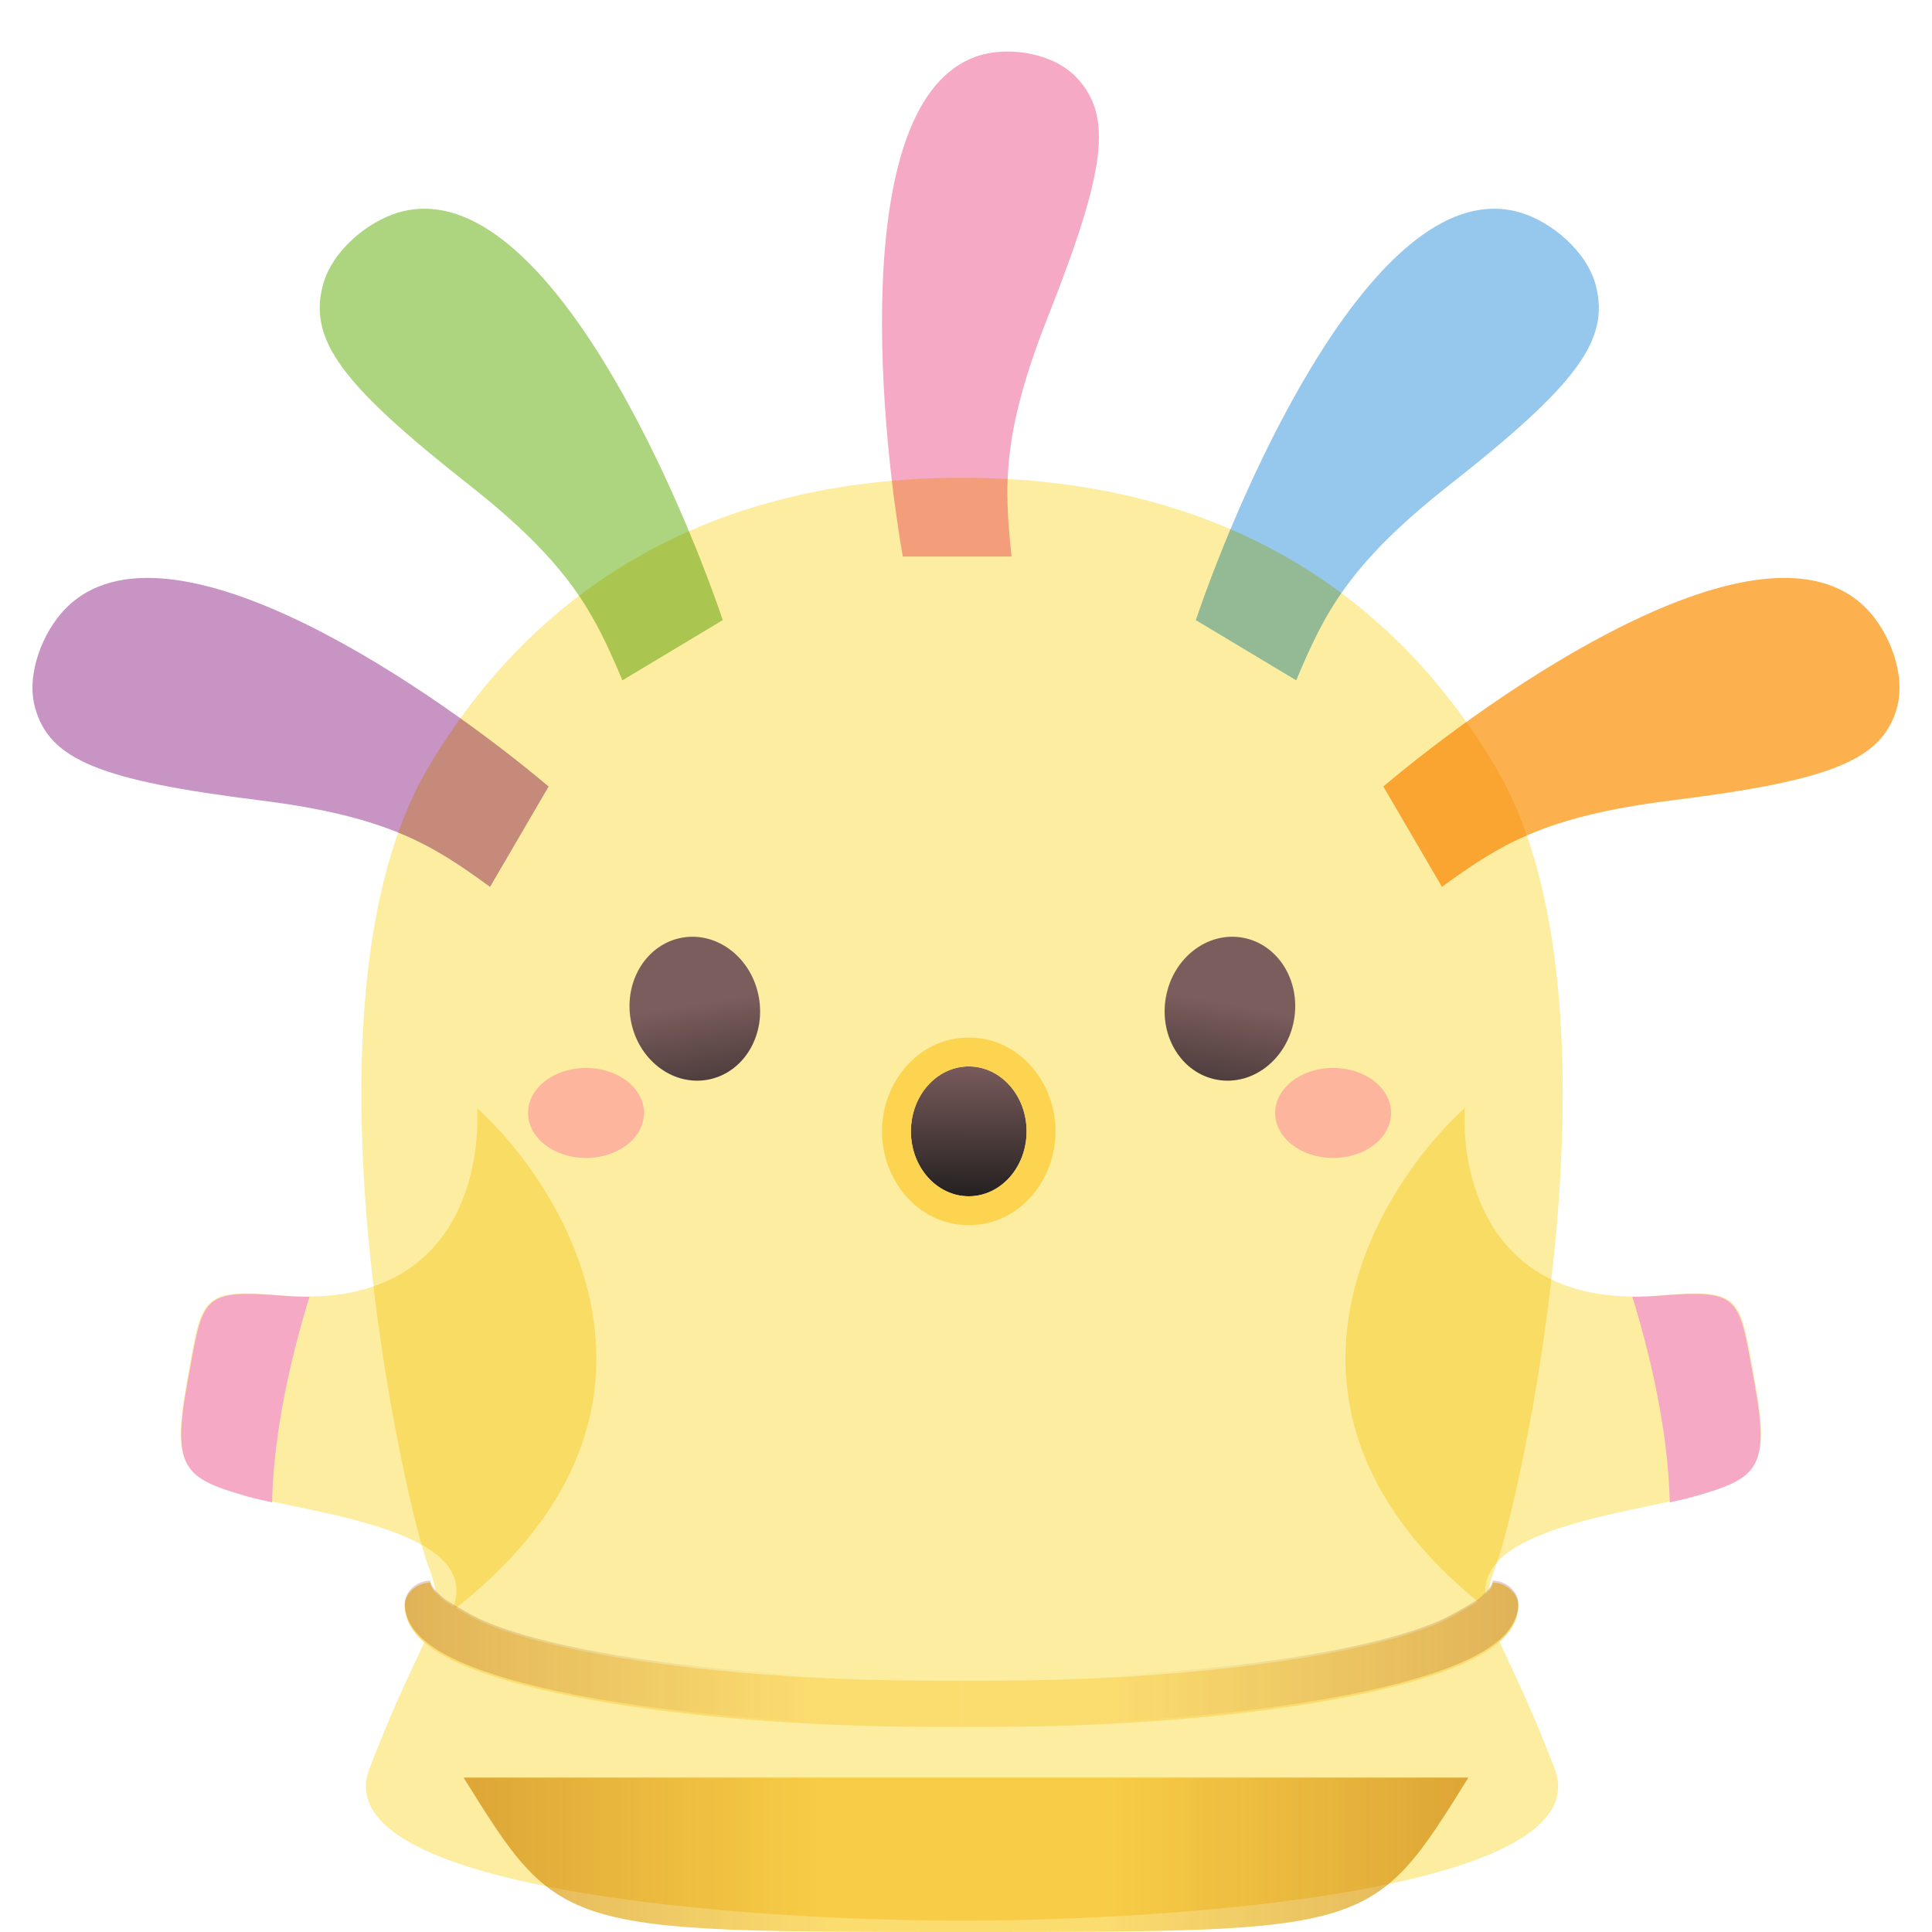 <svg width="150" height="150" viewBox="0 0 150 150" fill="none" xmlns="http://www.w3.org/2000/svg">
<path d="M35.996 138.013C43.453 150 43.453 150 75 150C106.547 150 106.547 150 114.004 138.013H35.996Z" fill="#FBDC6F"/>
<path style="mix-blend-mode:multiply" opacity="0.3" d="M114.004 138.013C106.547 150 106.547 150 75 150C43.453 150 43.453 150 35.996 138.013H114.004Z" fill="url(#paint0_linear_9_1225)"/>
<path style="mix-blend-mode:multiply" opacity="0.3" d="M35.996 138.013C43.453 150 43.453 150 75 150C106.547 150 106.547 150 114.004 138.013H35.996Z" fill="url(#paint1_linear_9_1225)"/>
<g filter="url(#filter0_i_9_1225)">
<path d="M128.813 96.579C115.92 97.669 113.442 87.791 113.72 82.029C106.314 88.824 96.343 106.153 115.702 121.113C112.85 114.746 126.781 113.498 131.624 112.095C136.466 110.693 137.464 109.95 136.26 103.3C135.055 96.651 135.368 96.026 128.813 96.579Z" fill="#FCEDA0"/>
<path fill-rule="evenodd" clip-rule="evenodd" d="M126.733 96.68C127.38 96.686 128.057 96.662 128.765 96.605C134.904 96.106 134.998 96.629 136.007 102.235C136.071 102.592 136.139 102.969 136.213 103.367C137.44 110.035 136.448 110.776 131.629 112.163C131.073 112.323 130.396 112.481 129.639 112.644C129.526 107.088 128.092 101.037 126.733 96.68Z" fill="#F6A9C4"/>
</g>
<g filter="url(#filter1_i_9_1225)">
<path d="M21.95 96.579C34.843 97.669 37.321 87.791 37.043 82.029C44.449 88.824 54.42 106.152 35.061 121.113C37.913 114.746 23.982 113.498 19.139 112.095C14.297 110.693 13.299 109.95 14.503 103.3C15.707 96.651 15.395 96.026 21.95 96.579Z" fill="#FCEDA0"/>
<path fill-rule="evenodd" clip-rule="evenodd" d="M24.03 96.68C23.383 96.686 22.706 96.662 21.998 96.605C15.859 96.106 15.765 96.629 14.756 102.235C14.692 102.592 14.624 102.969 14.55 103.367C13.323 110.035 14.315 110.776 19.134 112.163C19.69 112.323 20.367 112.481 21.124 112.644C21.237 107.088 22.671 101.037 24.03 96.68Z" fill="#F6A9C4"/>
</g>
<g filter="url(#filter2_i_9_1225)">
<path d="M76.284 0.239C65.929 2.997 68.217 28.417 70.093 39.209H78.535C77.972 33.813 77.747 29.736 81.349 20.623C85.851 9.232 86.414 5.035 83.6 2.038C81.82 0.142 78.535 -0.36 76.284 0.239Z" fill="#F6A9C4"/>
</g>
<g filter="url(#filter3_i_9_1225)">
<path d="M118.044 12.504C107.102 9.248 96.505 33.393 92.842 44.144L100.638 48.822C102.816 43.654 104.647 39.86 112.53 33.655C122.384 25.898 125.002 22.433 123.902 18.176C123.206 15.484 120.423 13.211 118.044 12.504Z" fill="#96C8ED"/>
</g>
<g filter="url(#filter4_i_9_1225)">
<path d="M30.916 12.504C41.858 9.248 52.455 33.393 56.118 44.144L48.322 48.822C46.144 43.654 44.313 39.86 36.43 33.655C26.577 25.898 23.959 22.433 25.058 18.176C25.754 15.484 28.537 13.211 30.916 12.504Z" fill="#ADD57F"/>
</g>
<g filter="url(#filter5_i_9_1225)">
<path d="M144.921 43.26C136.921 35.082 115.857 49.925 107.402 57.062L111.952 64.854C116.381 61.633 119.836 59.383 129.77 58.144C142.189 56.595 146.173 55.013 147.286 50.914C147.99 48.322 146.66 45.037 144.921 43.26Z" fill="#FDB14E"/>
</g>
<g filter="url(#filter6_i_9_1225)">
<path d="M5.079 43.26C13.077 35.082 34.141 49.927 42.595 57.065L38.047 64.858C33.617 61.635 30.163 59.386 20.229 58.146C7.811 56.597 3.827 55.014 2.714 50.915C2.01 48.322 3.34 45.038 5.079 43.26Z" fill="#C894C4"/>
</g>
<g filter="url(#filter7_i_9_1225)">
<path d="M28.691 133.298C25.056 142.755 57.844 145.119 74.692 145.119C91.541 145.119 124.329 142.755 120.694 133.298C116.151 121.476 114.447 122.039 116.151 117.535C117.854 113.032 126.897 73.81 116.151 55.612C107.815 41.496 94.002 33.094 74.692 33.094C55.383 33.094 41.569 41.496 33.234 55.612C22.488 73.81 31.53 113.032 33.234 117.535C34.938 122.039 33.234 121.476 28.691 133.298Z" fill="#FCEDA0"/>
</g>
<path d="M31.425 124.664C31.425 123.674 32.419 122.871 33.413 122.871C33.413 123.319 34.136 123.974 34.406 124.216C34.677 124.457 36.498 125.519 37.389 125.923C39.163 126.726 41.855 127.516 45.337 128.207C52.268 129.582 61.933 130.489 72.666 130.489H74.653V134.074H72.666C61.719 134.074 51.758 133.152 44.482 131.708C40.86 130.989 37.804 130.122 35.605 129.126C34.51 128.63 33.528 128.058 32.794 127.385C32.059 126.712 31.425 125.796 31.425 124.664Z" fill="#FBDC6F"/>
<path d="M117.882 124.664C117.882 123.674 116.888 122.871 115.894 122.871C115.894 123.319 115.171 123.974 114.9 124.216C114.63 124.457 112.809 125.519 111.917 125.923C110.143 126.726 107.451 127.516 103.97 128.207C97.039 129.582 87.373 130.489 76.641 130.489H74.653V134.074H76.641C87.587 134.074 97.549 133.152 104.824 131.708C108.446 130.989 111.503 130.122 113.701 129.126C114.796 128.63 115.778 128.058 116.513 127.385C117.248 126.712 117.882 125.796 117.882 124.664Z" fill="#FBDC6F"/>
<g opacity="0.3">
<path d="M31.425 124.507C31.425 123.517 32.419 122.714 33.413 122.714C33.413 123.162 34.136 123.817 34.406 124.059C34.677 124.3 36.498 125.362 37.389 125.766C39.163 126.569 41.855 127.359 45.337 128.05C52.268 129.425 61.933 130.332 72.666 130.332H74.653V133.917H72.666C61.719 133.917 51.758 132.995 44.482 131.551C40.86 130.832 37.804 129.965 35.605 128.969C34.51 128.473 33.528 127.901 32.794 127.228C32.059 126.555 31.425 125.639 31.425 124.507Z" fill="url(#paint2_linear_9_1225)" style="mix-blend-mode:multiply"/>
<path d="M117.882 124.507C117.882 123.517 116.888 122.714 115.894 122.714C115.894 123.162 115.171 123.817 114.9 124.059C114.63 124.3 112.809 125.362 111.917 125.766C110.143 126.569 107.451 127.359 103.97 128.05C97.039 129.425 87.373 130.332 76.641 130.332H74.653V133.917H76.641C87.587 133.917 97.549 132.995 104.824 131.551C108.446 130.832 111.503 129.965 113.701 128.969C114.796 128.473 115.778 127.901 116.513 127.228C117.248 126.555 117.882 125.639 117.882 124.507Z" fill="url(#paint3_linear_9_1225)" style="mix-blend-mode:multiply"/>
</g>
<g opacity="0.3">
<path d="M117.882 124.507C117.882 123.517 116.888 122.714 115.894 122.714C115.894 123.162 115.171 123.817 114.9 124.059C114.63 124.3 112.809 125.362 111.917 125.766C110.143 126.569 107.451 127.359 103.97 128.05C97.039 129.425 87.373 130.332 76.641 130.332H74.653V133.917H76.641C87.587 133.917 97.549 132.995 104.824 131.551C108.446 130.832 111.503 129.965 113.701 128.969C114.796 128.473 115.778 127.901 116.513 127.228C117.248 126.555 117.882 125.639 117.882 124.507Z" fill="url(#paint4_linear_9_1225)" style="mix-blend-mode:multiply"/>
<path d="M31.425 124.507C31.425 123.517 32.419 122.714 33.413 122.714C33.413 123.162 34.136 123.817 34.406 124.059C34.677 124.3 36.498 125.362 37.389 125.766C39.163 126.569 41.855 127.359 45.337 128.05C52.268 129.425 61.933 130.332 72.666 130.332H74.653V133.917H72.666C61.719 133.917 51.758 132.995 44.482 131.551C40.86 130.832 37.804 129.965 35.605 128.969C34.51 128.473 33.528 127.901 32.794 127.228C32.059 126.555 31.425 125.639 31.425 124.507Z" fill="url(#paint5_linear_9_1225)" style="mix-blend-mode:multiply"/>
</g>
<g style="mix-blend-mode:multiply">
<ellipse rx="5.051" ry="5.602" transform="matrix(0.985 -0.173 0.174 0.985 53.945 78.316)" fill="url(#paint6_linear_9_1225)"/>
</g>
<g style="mix-blend-mode:multiply">
<ellipse rx="5.051" ry="5.602" transform="matrix(-0.985 -0.173 -0.174 0.985 95.491 78.316)" fill="url(#paint7_linear_9_1225)"/>
</g>
<g style="mix-blend-mode:multiply">
<path d="M79.704 87.838C79.704 90.623 77.693 92.879 75.213 92.879C72.733 92.879 70.723 90.623 70.723 87.838C70.723 85.054 72.733 82.797 75.213 82.797C77.693 82.797 79.704 85.054 79.704 87.838Z" fill="url(#paint8_linear_9_1225)"/>
</g>
<path fill-rule="evenodd" clip-rule="evenodd" d="M81.951 87.838C81.951 91.605 79.177 95.12 75.215 95.12C71.253 95.12 68.478 91.605 68.478 87.838C68.478 84.072 71.253 80.557 75.215 80.557C79.177 80.557 81.951 84.072 81.951 87.838ZM75.215 92.879C77.695 92.879 79.706 90.623 79.706 87.838C79.706 85.054 77.695 82.797 75.215 82.797C72.734 82.797 70.723 85.054 70.723 87.838C70.723 90.623 72.734 92.879 75.215 92.879Z" fill="#FCD44F"/>
<g opacity="0.7">
<ellipse rx="4.5" ry="3.496" transform="matrix(1 0 0 -1 103.504 86.409)" fill="#FF9D9D"/>
<ellipse rx="4.5" ry="3.496" transform="matrix(1 0 0 -1 45.498 86.409)" fill="#FF9D9D"/>
</g>
<defs>
<filter id="filter0_i_9_1225" x="104.462" y="82.029" width="32.262" height="43.084" filterUnits="userSpaceOnUse" color-interpolation-filters="sRGB">
<feFlood flood-opacity="0" result="BackgroundImageFix"/>
<feBlend mode="normal" in="SourceGraphic" in2="BackgroundImageFix" result="shape"/>
<feColorMatrix in="SourceAlpha" type="matrix" values="0 0 0 0 0 0 0 0 0 0 0 0 0 0 0 0 0 0 127 0" result="hardAlpha"/>
<feOffset dy="4"/>
<feGaussianBlur stdDeviation="8"/>
<feComposite in2="hardAlpha" operator="arithmetic" k2="-1" k3="1"/>
<feColorMatrix type="matrix" values="0 0 0 0 0.475 0 0 0 0 0.086 0 0 0 0 0 0 0 0 0.3 0"/>
<feBlend mode="multiply" in2="shape" result="effect1_innerShadow_9_1225"/>
</filter>
<filter id="filter1_i_9_1225" x="14.038" y="82.029" width="32.262" height="43.084" filterUnits="userSpaceOnUse" color-interpolation-filters="sRGB">
<feFlood flood-opacity="0" result="BackgroundImageFix"/>
<feBlend mode="normal" in="SourceGraphic" in2="BackgroundImageFix" result="shape"/>
<feColorMatrix in="SourceAlpha" type="matrix" values="0 0 0 0 0 0 0 0 0 0 0 0 0 0 0 0 0 0 127 0" result="hardAlpha"/>
<feOffset dy="4"/>
<feGaussianBlur stdDeviation="8"/>
<feComposite in2="hardAlpha" operator="arithmetic" k2="-1" k3="1"/>
<feColorMatrix type="matrix" values="0 0 0 0 0.475 0 0 0 0 0.086 0 0 0 0 0 0 0 0 0.3 0"/>
<feBlend mode="multiply" in2="shape" result="effect1_innerShadow_9_1225"/>
</filter>
<filter id="filter2_i_9_1225" x="68.478" y="0" width="16.842" height="43.209" filterUnits="userSpaceOnUse" color-interpolation-filters="sRGB">
<feFlood flood-opacity="0" result="BackgroundImageFix"/>
<feBlend mode="normal" in="SourceGraphic" in2="BackgroundImageFix" result="shape"/>
<feColorMatrix in="SourceAlpha" type="matrix" values="0 0 0 0 0 0 0 0 0 0 0 0 0 0 0 0 0 0 127 0" result="hardAlpha"/>
<feOffset dy="4"/>
<feGaussianBlur stdDeviation="8"/>
<feComposite in2="hardAlpha" operator="arithmetic" k2="-1" k3="1"/>
<feColorMatrix type="matrix" values="0 0 0 0 0.475 0 0 0 0 0.086 0 0 0 0 0 0 0 0 0.3 0"/>
<feBlend mode="multiply" in2="shape" result="effect1_innerShadow_9_1225"/>
</filter>
<filter id="filter3_i_9_1225" x="92.842" y="12.204" width="31.294" height="40.617" filterUnits="userSpaceOnUse" color-interpolation-filters="sRGB">
<feFlood flood-opacity="0" result="BackgroundImageFix"/>
<feBlend mode="normal" in="SourceGraphic" in2="BackgroundImageFix" result="shape"/>
<feColorMatrix in="SourceAlpha" type="matrix" values="0 0 0 0 0 0 0 0 0 0 0 0 0 0 0 0 0 0 127 0" result="hardAlpha"/>
<feOffset dy="4"/>
<feGaussianBlur stdDeviation="7"/>
<feComposite in2="hardAlpha" operator="arithmetic" k2="-1" k3="1"/>
<feColorMatrix type="matrix" values="0 0 0 0 0 0 0 0 0 0.39 0 0 0 0 0.475 0 0 0 0.3 0"/>
<feBlend mode="multiply" in2="shape" result="effect1_innerShadow_9_1225"/>
</filter>
<filter id="filter4_i_9_1225" x="24.825" y="12.204" width="31.294" height="40.617" filterUnits="userSpaceOnUse" color-interpolation-filters="sRGB">
<feFlood flood-opacity="0" result="BackgroundImageFix"/>
<feBlend mode="normal" in="SourceGraphic" in2="BackgroundImageFix" result="shape"/>
<feColorMatrix in="SourceAlpha" type="matrix" values="0 0 0 0 0 0 0 0 0 0 0 0 0 0 0 0 0 0 127 0" result="hardAlpha"/>
<feOffset dy="4"/>
<feGaussianBlur stdDeviation="7"/>
<feComposite in2="hardAlpha" operator="arithmetic" k2="-1" k3="1"/>
<feColorMatrix type="matrix" values="0 0 0 0 0 0 0 0 0 0.39 0 0 0 0 0.475 0 0 0 0.3 0"/>
<feBlend mode="multiply" in2="shape" result="effect1_innerShadow_9_1225"/>
</filter>
<filter id="filter5_i_9_1225" x="107.402" y="40.868" width="40.076" height="27.986" filterUnits="userSpaceOnUse" color-interpolation-filters="sRGB">
<feFlood flood-opacity="0" result="BackgroundImageFix"/>
<feBlend mode="normal" in="SourceGraphic" in2="BackgroundImageFix" result="shape"/>
<feColorMatrix in="SourceAlpha" type="matrix" values="0 0 0 0 0 0 0 0 0 0 0 0 0 0 0 0 0 0 127 0" result="hardAlpha"/>
<feOffset dy="4"/>
<feGaussianBlur stdDeviation="8"/>
<feComposite in2="hardAlpha" operator="arithmetic" k2="-1" k3="1"/>
<feColorMatrix type="matrix" values="0 0 0 0 0.475 0 0 0 0 0.086 0 0 0 0 0 0 0 0 0.3 0"/>
<feBlend mode="multiply" in2="shape" result="effect1_innerShadow_9_1225"/>
</filter>
<filter id="filter6_i_9_1225" x="2.522" y="40.868" width="40.074" height="27.989" filterUnits="userSpaceOnUse" color-interpolation-filters="sRGB">
<feFlood flood-opacity="0" result="BackgroundImageFix"/>
<feBlend mode="normal" in="SourceGraphic" in2="BackgroundImageFix" result="shape"/>
<feColorMatrix in="SourceAlpha" type="matrix" values="0 0 0 0 0 0 0 0 0 0 0 0 0 0 0 0 0 0 127 0" result="hardAlpha"/>
<feOffset dy="4"/>
<feGaussianBlur stdDeviation="8"/>
<feComposite in2="hardAlpha" operator="arithmetic" k2="-1" k3="1"/>
<feColorMatrix type="matrix" values="0 0 0 0 0.475 0 0 0 0 0.086 0 0 0 0 0 0 0 0 0.3 0"/>
<feBlend mode="multiply" in2="shape" result="effect1_innerShadow_9_1225"/>
</filter>
<filter id="filter7_i_9_1225" x="28.056" y="33.094" width="93.272" height="116.025" filterUnits="userSpaceOnUse" color-interpolation-filters="sRGB">
<feFlood flood-opacity="0" result="BackgroundImageFix"/>
<feBlend mode="normal" in="SourceGraphic" in2="BackgroundImageFix" result="shape"/>
<feColorMatrix in="SourceAlpha" type="matrix" values="0 0 0 0 0 0 0 0 0 0 0 0 0 0 0 0 0 0 127 0" result="hardAlpha"/>
<feOffset dy="4"/>
<feGaussianBlur stdDeviation="8"/>
<feComposite in2="hardAlpha" operator="arithmetic" k2="-1" k3="1"/>
<feColorMatrix type="matrix" values="0 0 0 0 0.475 0 0 0 0 0.086 0 0 0 0 0 0 0 0 0.3 0"/>
<feBlend mode="multiply" in2="shape" result="effect1_innerShadow_9_1225"/>
</filter>
<linearGradient id="paint0_linear_9_1225" x1="114.004" y1="144.006" x2="75" y2="144.006" gradientUnits="userSpaceOnUse">
<stop stop-color="#791600"/>
<stop offset="0" stop-color="#791600" stop-opacity="0.7"/>
<stop offset="0.724" stop-color="#791600" stop-opacity="0"/>
</linearGradient>
<linearGradient id="paint1_linear_9_1225" x1="35.996" y1="144.006" x2="75" y2="144.006" gradientUnits="userSpaceOnUse">
<stop stop-color="#791600"/>
<stop offset="0" stop-color="#791600" stop-opacity="0.7"/>
<stop offset="0.724" stop-color="#791600" stop-opacity="0"/>
</linearGradient>
<linearGradient id="paint2_linear_9_1225" x1="31.425" y1="128.316" x2="74.653" y2="128.316" gradientUnits="userSpaceOnUse">
<stop stop-color="#791600"/>
<stop offset="0" stop-color="#791600" stop-opacity="0.7"/>
<stop offset="0.724" stop-color="#791600" stop-opacity="0"/>
</linearGradient>
<linearGradient id="paint3_linear_9_1225" x1="31.425" y1="128.316" x2="74.653" y2="128.316" gradientUnits="userSpaceOnUse">
<stop stop-color="#791600"/>
<stop offset="0" stop-color="#791600" stop-opacity="0.7"/>
<stop offset="0.724" stop-color="#791600" stop-opacity="0"/>
</linearGradient>
<linearGradient id="paint4_linear_9_1225" x1="117.882" y1="128.316" x2="74.653" y2="128.316" gradientUnits="userSpaceOnUse">
<stop stop-color="#791600"/>
<stop offset="0" stop-color="#791600" stop-opacity="0.7"/>
<stop offset="0.724" stop-color="#791600" stop-opacity="0"/>
</linearGradient>
<linearGradient id="paint5_linear_9_1225" x1="117.882" y1="128.316" x2="74.653" y2="128.316" gradientUnits="userSpaceOnUse">
<stop stop-color="#791600"/>
<stop offset="0" stop-color="#791600" stop-opacity="0.7"/>
<stop offset="0.724" stop-color="#791600" stop-opacity="0"/>
</linearGradient>
<linearGradient id="paint6_linear_9_1225" x1="5.112" y1="11.295" x2="5.141" y2="-0.366" gradientUnits="userSpaceOnUse">
<stop stop-color="#242020"/>
<stop offset="1" stop-color="#7C5D5D"/>
</linearGradient>
<linearGradient id="paint7_linear_9_1225" x1="5.112" y1="11.295" x2="5.141" y2="-0.366" gradientUnits="userSpaceOnUse">
<stop stop-color="#242020"/>
<stop offset="1" stop-color="#7C5D5D"/>
</linearGradient>
<linearGradient id="paint8_linear_9_1225" x1="75.267" y1="92.962" x2="75.294" y2="82.468" gradientUnits="userSpaceOnUse">
<stop stop-color="#242020"/>
<stop offset="1" stop-color="#7C5D5D"/>
</linearGradient>
</defs>
</svg>
